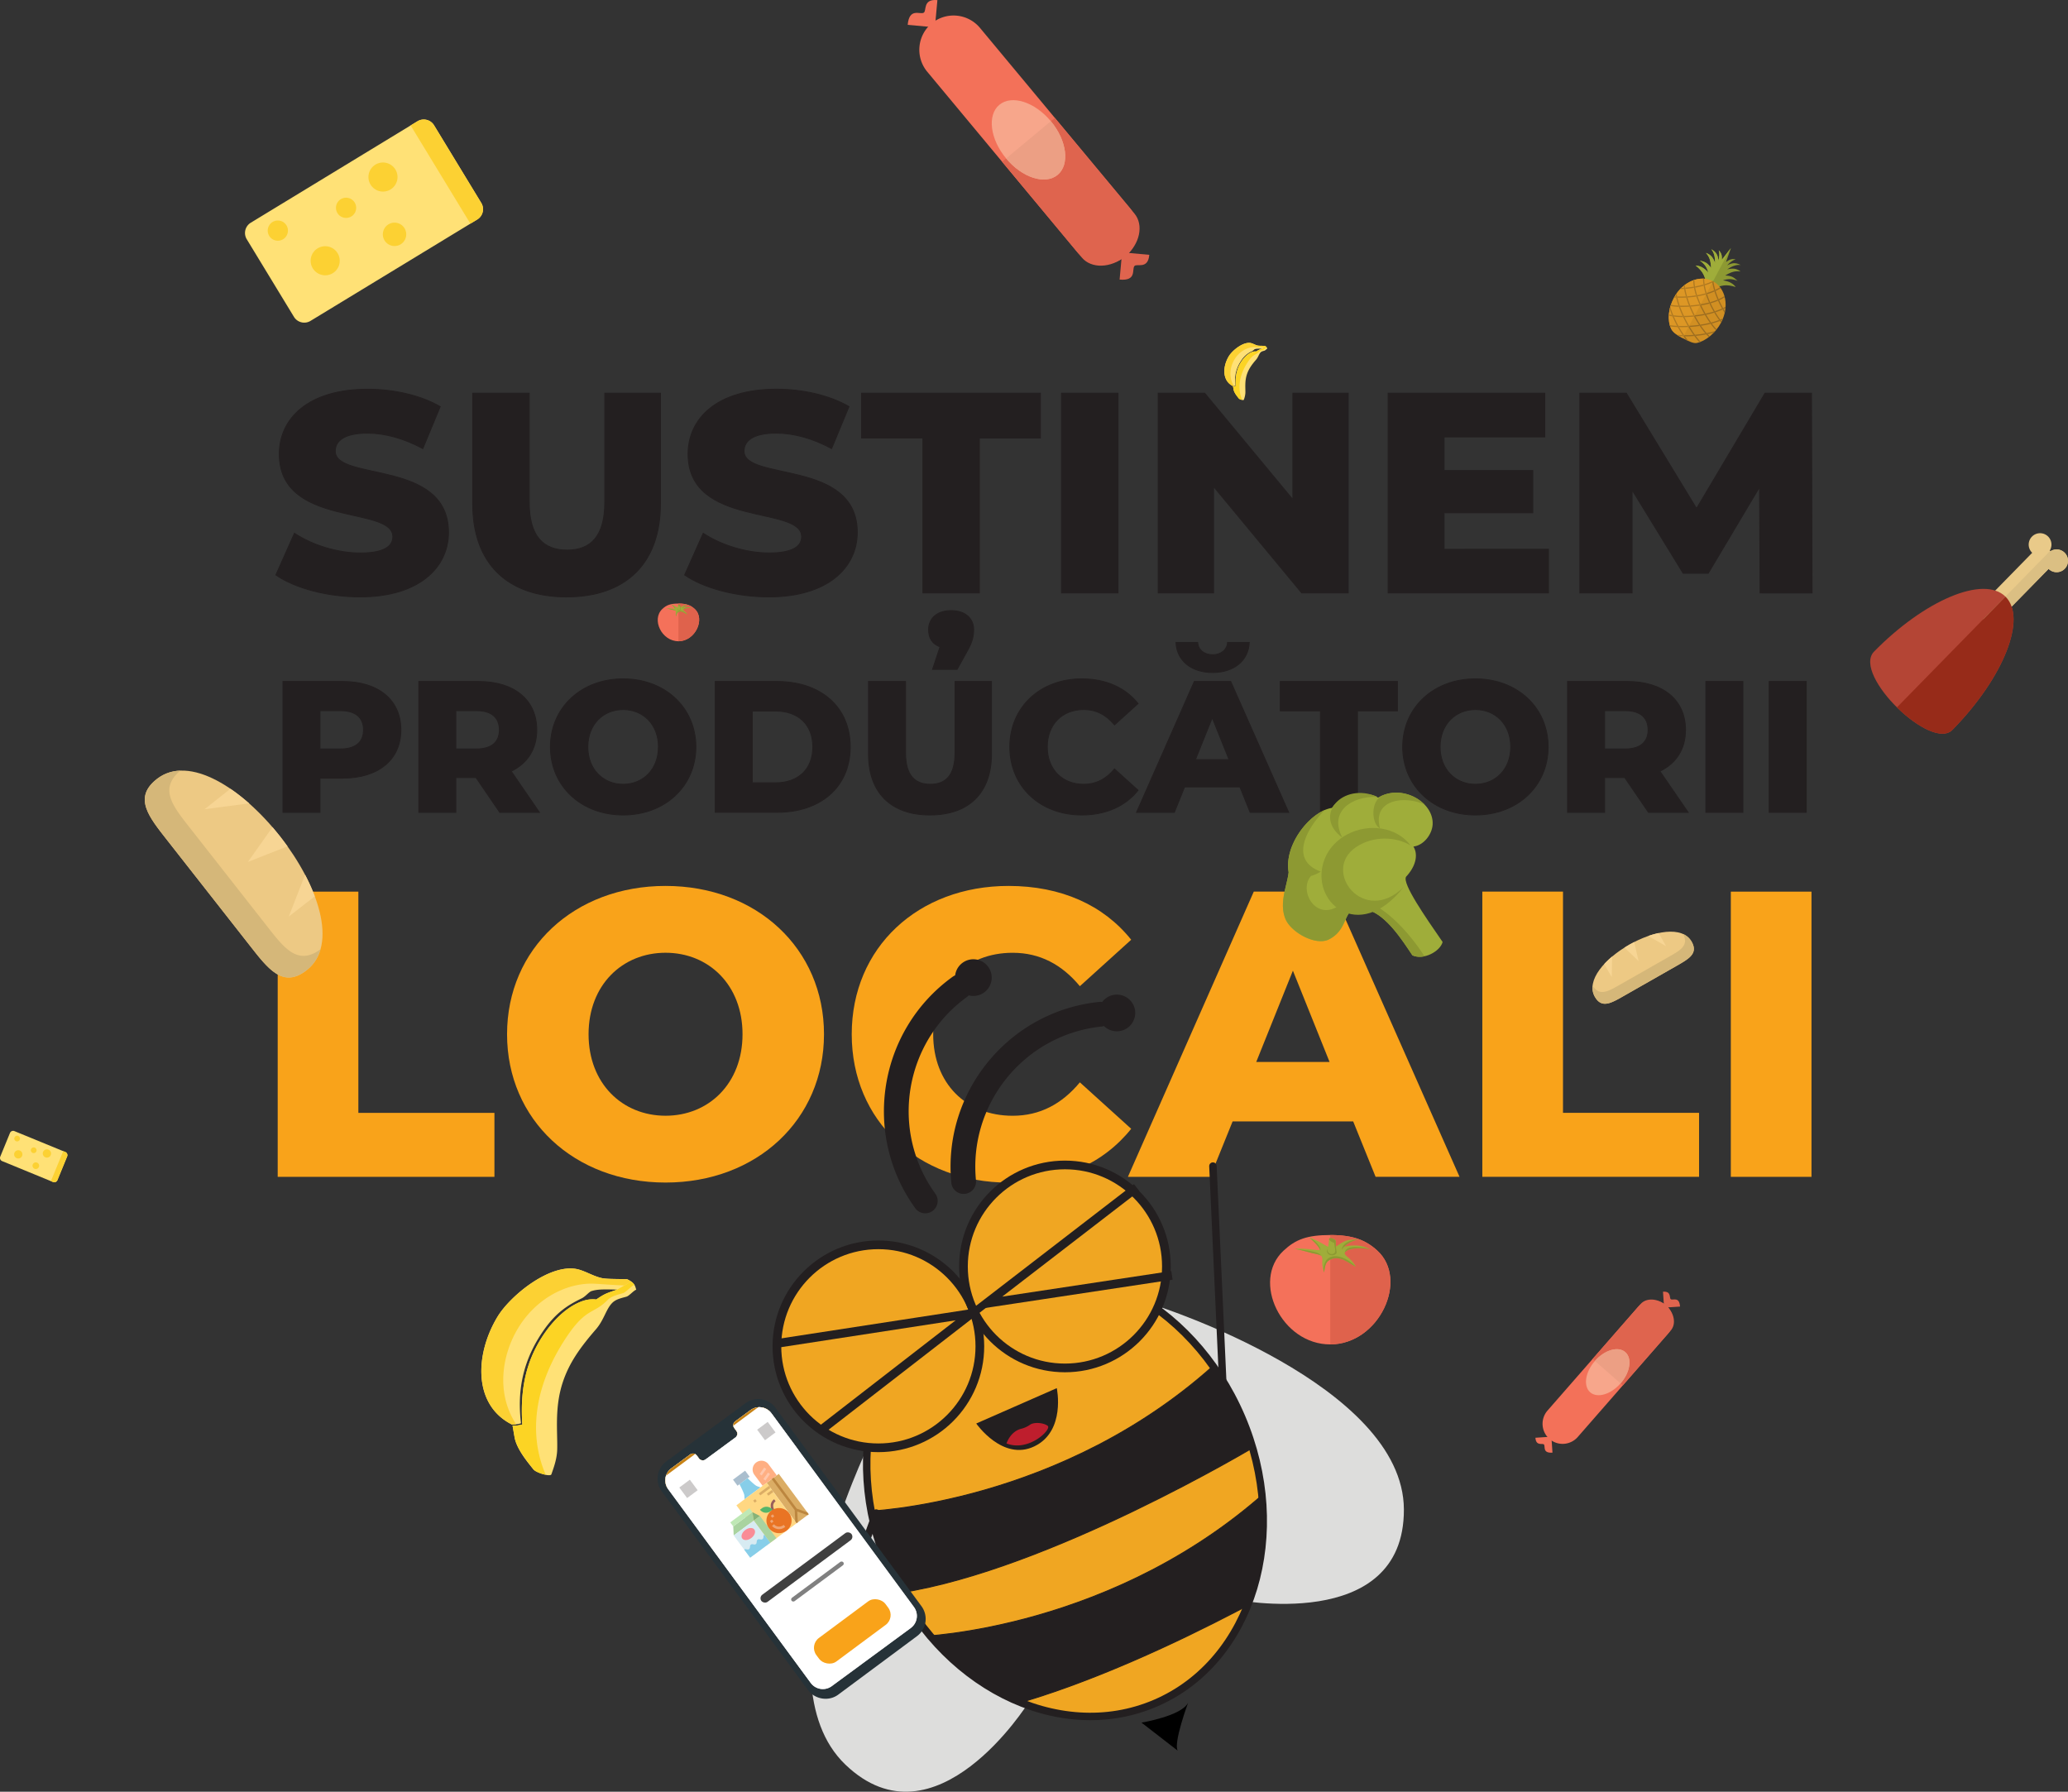 <svg xmlns="http://www.w3.org/2000/svg" xmlns:xlink="http://www.w3.org/1999/xlink" viewBox="0 0 2498.42 2164.28"><rect x="0" y="0" width="2498.42" height="2164.28" fill="#333333" stroke="none"/><defs><style>.cls-1,.cls-10,.cls-6{fill:#f0a622;}.cls-1,.cls-10,.cls-12,.cls-13,.cls-3,.cls-8,.cls-9{stroke:#231f20;stroke-miterlimit:10;}.cls-1,.cls-12,.cls-9{stroke-width:9px;}.cls-12,.cls-13,.cls-2,.cls-9{fill:none;}.cls-11,.cls-3,.cls-8{fill:#231f20;}.cls-3{stroke-width:1.13px;}.cls-4{fill:#f9a31a;}.cls-5{fill:#dddddc;}.cls-7{clip-path:url(#clip-path);}.cls-8{stroke-width:1.13px;}.cls-10,.cls-13{stroke-width:10.5px;}.cls-12{stroke-linecap:round;}.cls-14{fill:#be1e2d;}.cls-15{fill:#263238;}.cls-16{fill:#fff;}.cls-17{clip-path:url(#clip-path-2);}.cls-18{fill:#f1f1f1;}.cls-19{fill:#bfbfbf;}.cls-20{fill:gray;}.cls-21{fill:#e5e5e4;}.cls-22{opacity:0.2;}.cls-23{fill:#dbad65;}.cls-24{fill:#ffaf83;}.cls-25{fill:#ffc7ab;}.cls-26{fill:#aabece;}.cls-27{fill:#87cee9;}.cls-28{fill:#ffd782;}.cls-29{fill:#a9d39f;}.cls-30{fill:#86b279;}.cls-31{fill:#bfe8b5;}.cls-32{fill:#d7ebf2;}.cls-33{fill:#f98c96;}.cls-34{fill:#995f5b;}.cls-35{fill:#55b56a;}.cls-36{fill:#bc863f;}.cls-37{fill:#e97424;}.cls-38{fill:#efa573;}.cls-39{fill:#404040;}.cls-40{fill:#cccaca;}.cls-41{fill:#f37159;}.cls-41,.cls-42,.cls-43,.cls-44,.cls-45,.cls-46,.cls-47,.cls-48,.cls-49,.cls-50,.cls-51,.cls-52,.cls-53,.cls-54,.cls-55,.cls-56,.cls-57,.cls-58,.cls-59,.cls-60,.cls-61,.cls-62,.cls-63,.cls-64{fill-rule:evenodd;}.cls-42{fill:#df644e;}.cls-43{fill:#f7a68b;}.cls-44{fill:#ec9f84;}.cls-45{fill:#edc984;}.cls-46{fill:#d5b779;}.cls-47{fill:#f7d594;}.cls-48{fill:#9fad3a;}.cls-49{fill:#8d9932;}.cls-50{fill:#f4715a;}.cls-51{fill:#df624c;}.cls-52{fill:#d18f22;}.cls-53{fill:#9c6d20;}.cls-54{fill:#875b0a;}.cls-55{fill:#dd9725;}.cls-56{fill:#af7921;}.cls-57{fill:#9e6b0b;}.cls-58{fill:#e9ca89;}.cls-59{fill:#b44535;}.cls-60{fill:#dbbf83;}.cls-61{fill:#972b19;}.cls-62{fill:#ffe176;}.cls-63{fill:#fcd133;}.cls-64{fill:#fcd424;}</style><clipPath id="clip-path"><ellipse class="cls-1" cx="1286.58" cy="1802.89" rx="231.98" ry="277" transform="translate(-605.74 651.88) rotate(-23.18)"/></clipPath><clipPath id="clip-path-2"><path class="cls-2" d="M906.67,1703.32,888.13,1717a5.71,5.71,0,0,0-1,8l2.47,3.36a5.71,5.71,0,0,1-1,8L852.37,1763a5.73,5.73,0,0,1-8-1.4l-2.48-3.36a5.72,5.72,0,0,0-8-1.4l-6.53,4.8-16.23,11.94a18.12,18.12,0,0,0-3.86,25.33l172.24,234a18.12,18.12,0,0,0,25.33,3.86l95.47-70.21a18.12,18.12,0,0,0,3.86-25.33L932,1707.18A18.12,18.12,0,0,0,906.67,1703.32Z"/></clipPath></defs><g id="Layer_2" data-name="Layer 2"><g id="MrsBeez"><path class="cls-3" d="M333.3,694.5l22.41-50.32C377.07,658.31,407.4,668,435.32,668c28.26,0,39.29-7.93,39.29-19.65,0-38.25-137.17-10.34-137.17-99.95,0-43.08,35.15-78.23,106.84-78.23,31.36,0,63.76,7.24,87.54,21l-21,50.67c-23.09-12.41-45.84-18.61-66.86-18.61-28.61,0-38.95,9.65-38.95,21.71,0,36.88,136.83,9.3,136.83,98.22C541.82,685.19,506.66,721,435,721,395.34,721,356.05,710.35,333.3,694.5Z"/><path class="cls-3" d="M571.1,608.68V475h68.24V606.61c0,41.36,17.24,57.9,45.84,57.9,28.26,0,45.5-16.54,45.5-57.9V475h67.2V608.68c0,72-42,112.35-113.39,112.35S571.1,680.71,571.1,608.68Z"/><path class="cls-3" d="M827.17,694.5l22.4-50.32c21.37,14.13,51.7,23.78,79.62,23.78,28.26,0,39.29-7.93,39.29-19.65,0-38.25-137.17-10.34-137.17-99.95,0-43.08,35.15-78.23,106.84-78.23,31.36,0,63.76,7.24,87.54,21l-21,50.67c-23.1-12.41-45.84-18.61-66.87-18.61-28.6,0-38.94,9.65-38.94,21.71,0,36.88,136.82,9.3,136.82,98.22,0,42.05-35.15,77.89-106.84,77.89C889.21,721,849.92,710.35,827.17,694.5Z"/><path class="cls-3" d="M1256.94,475v54.11h-73.75V716.21H1115V529.06h-74.1V475ZM1176.3,760.67c0,6.2-1,13.79-7.24,24.81l-12.75,23.1h-29.64l9-27.23c-9.31-3.45-13.79-10.69-13.79-20.68,0-13.79,10.34-23.09,27.23-23.09S1176.3,746.88,1176.3,760.67Z"/><path class="cls-3" d="M1282.44,475h68.24V716.21h-68.24Z"/><path class="cls-3" d="M1628.81,475V716.21h-56.18l-106.5-128.55V716.21h-66.86V475h56.18L1562,603.51V475Z"/><path class="cls-3" d="M1870.75,663.48v52.73h-193.7V475h189.22v52.74H1744.6v40.66h107.19v51H1744.6v44.12Z"/><path class="cls-3" d="M2126.47,716.21l-.69-127.87-62,104.09h-30.33l-61.7-100.64V716.21h-63.07V475h56.18l84.79,139.24L2132.33,475h56.18l.69,241.26Z"/><path class="cls-3" d="M484.32,881.68c0,35.91-27.1,58.26-70.23,58.26H386.54v41.33H341.83V823.2h72.26C457.22,823.2,484.32,845.55,484.32,881.68Zm-45.16,0c0-14.68-9.26-23.26-27.78-23.26H386.54v46.29h24.84C429.9,904.71,439.16,896.13,439.16,881.68Z"/><path class="cls-3" d="M575.09,939.26H550.71v42H506V823.2h72.26c43.13,0,70.22,22.35,70.22,58.48,0,23.26-11.29,40.42-30.93,49.91l34.1,49.68H603.77Zm.46-80.84H550.71v46.29h24.84c18.51,0,27.77-8.58,27.77-23C603.32,867,594.06,858.42,575.55,858.42Z"/><path class="cls-3" d="M665,902.23c0-47.42,37.26-82.2,87.84-82.2s87.85,34.78,87.85,82.2-37.26,82.2-87.85,82.2S665,949.65,665,902.23Zm130.52,0c0-27.32-18.74-45.16-42.68-45.16s-42.67,17.84-42.67,45.16,18.74,45.16,42.67,45.16S795.48,929.55,795.48,902.23Z"/><path class="cls-3" d="M864.13,823.2h74.74c52.39,0,88.3,30.48,88.3,79s-35.91,79-88.3,79H864.13Zm72.93,122.39c26.88,0,44.94-16,44.94-43.36s-18.06-43.36-44.94-43.36H908.84v86.72Z"/><path class="cls-3" d="M1049.29,910.81V823.2H1094v86.26c0,27.09,11.29,37.93,30,37.93,18.52,0,29.81-10.84,29.81-37.93V823.2h44v87.61c0,47.2-27.55,73.62-74.29,73.62S1049.29,958,1049.29,910.81Z"/><path class="cls-3" d="M1220,902.23c0-48.1,36.81-82.2,86.94-82.2,29.13,0,52.61,10.62,68,29.81l-28.46,25.74c-9.93-12-22.13-18.51-37.25-18.51-26,0-44,18.06-44,45.16s18.07,45.16,44,45.16c15.12,0,27.32-6.55,37.25-18.51l28.46,25.74c-15.36,19.19-38.84,29.81-68,29.81C1256.81,984.43,1220,950.33,1220,902.23Z"/><path class="cls-3" d="M1498,950.55h-66.84l-12.42,30.72H1373.1l69.77-158.07h44l70,158.07h-46.52ZM1420.74,776h26.2c.45,9,8.13,14.9,18.06,14.9s17.62-5.87,18.07-14.9h26.19c-.9,22.36-19,36.36-44.26,36.36S1421.65,798.36,1420.74,776Zm64.14,141.59L1464.55,867l-20.32,50.59Z"/><path class="cls-3" d="M1595.3,858.65h-48.55V823.2h141.58v35.45H1640V981.27H1595.3Z"/><path class="cls-3" d="M1694.65,902.23c0-47.42,37.26-82.2,87.84-82.2s87.85,34.78,87.85,82.2-37.26,82.2-87.85,82.2S1694.65,949.65,1694.65,902.23Zm130.52,0c0-27.32-18.74-45.16-42.68-45.16s-42.68,17.84-42.68,45.16,18.75,45.16,42.68,45.16S1825.17,929.55,1825.17,902.23Z"/><path class="cls-3" d="M1962.91,939.26h-24.38v42h-44.72V823.2h72.27c43.13,0,70.22,22.35,70.22,58.48,0,23.26-11.29,40.42-30.93,49.91l34.1,49.68h-47.88Zm.46-80.84h-24.84v46.29h24.84c18.51,0,27.77-8.58,27.77-23C1991.14,867,1981.88,858.42,1963.37,858.42Z"/><path class="cls-3" d="M2060.91,823.2h44.71V981.27h-44.71Z"/><path class="cls-3" d="M2137.46,823.2h44.71V981.27h-44.71Z"/><polygon class="cls-4" points="335.5 1077.04 432.95 1077.04 432.95 1344.29 597.34 1344.29 597.34 1421.56 335.5 1421.56 335.5 1077.04"/><path class="cls-4" d="M612.59,1249.3c0-103.35,81.21-179.15,191.46-179.15S995.5,1146,995.5,1249.3s-81.2,179.15-191.45,179.15S612.59,1352.66,612.59,1249.3Zm284.48,0c0-59.55-40.85-98.43-93-98.43s-93,38.88-93,98.43,40.85,98.44,93,98.44S897.07,1308.85,897.07,1249.3Z"/><path class="cls-4" d="M1029,1249.3c0-104.83,80.22-179.15,189.49-179.15,63.49,0,114.67,23.13,148.14,65l-62,56.11c-21.66-26.09-48.24-40.36-81.21-40.36-56.6,0-96,39.37-96,98.43s39.38,98.44,96,98.44c33,0,59.55-14.28,81.21-40.36l62,56.11c-33.47,41.83-84.65,65-148.14,65C1109.19,1428.45,1029,1354.13,1029,1249.3Z"/><path class="cls-4" d="M1634.84,1354.63H1489.15l-27.07,66.93h-99.42L1514.74,1077h96l152.57,344.52H1661.9Zm-28.55-71.86L1562,1172.52l-44.29,110.25Z"/><path class="cls-5" d="M1049.43,1745.63s-137.13,281.14-28.2,385.81,221-74.37,221-74.37Z"/><path class="cls-5" d="M1397.45,1577.4s298.08,94.82,298.64,245.88-206.38,108.62-206.38,108.62Z"/><ellipse class="cls-6" cx="1286.58" cy="1802.89" rx="231.98" ry="277" transform="translate(-605.74 651.88) rotate(-23.18)"/><g class="cls-7"><path class="cls-8" d="M1046.72,1825.62s237-7.32,426.52-182.6l44.29,103.46s-248.08,149.11-428.78,177.29Z"/><path class="cls-8" d="M1111.44,1976.78s237-7.31,426.51-182.6l44.3,103.46s-248.09,149.11-428.79,177.29Z"/></g><ellipse class="cls-9" cx="1286.58" cy="1802.89" rx="231.98" ry="277" transform="translate(-605.74 651.88) rotate(-23.18)"/><circle class="cls-10" cx="1061.2" cy="1626.27" r="122.59"/><circle class="cls-10" cx="1286.58" cy="1529.78" r="122.59"/><path d="M1379.08,2080.81s48.66-8,56.35-24.12c0,0-18.09,48.77-12.62,58Z"/><path class="cls-11" d="M1371.4,1221.3a22.23,22.23,0,0,1-37.66,18.11,14.94,14.94,0,0,1-2.8.57c-93.35,9.69-161.42,93.52-151.73,186.89a15,15,0,0,1-29.74,3.09c-11.39-109.75,68.65-208.31,178.41-219.69a15,15,0,0,1,3.67.07,22.21,22.21,0,0,1,39.87,11Zm-244.8,241.47a14.92,14.92,0,0,1-20.86-3.35c-64.62-89.43-44.45-214.78,45-279.41a14.24,14.24,0,0,1,3.21-1.77,22.16,22.16,0,1,1,16.45,24.11,15.72,15.72,0,0,1-2.15,1.89c-76.07,55-93.24,161.56-38.26,237.66a14.92,14.92,0,0,1-3.38,20.88Z"/><line class="cls-12" x1="1478.53" y1="1697.64" x2="1465.37" y2="1408.56"/><line class="cls-12" x1="1058.57" y1="1827.68" x2="986.5" y2="2025.53"/><path class="cls-11" d="M1179.42,1719.51l97.32-42.72s11.13,52-27.16,70.35S1179.42,1719.51,1179.42,1719.51Z"/><polyline class="cls-13" points="940.28 1622.53 1173.79 1586.59 994.43 1725.49"/><polyline class="cls-13" points="1373.22 1434.54 1191.54 1574.47 1415.85 1540.55"/><path class="cls-14" d="M1216,1743.6s4.59-14.73,18.19-17.84a32.12,32.12,0,0,0,10.19-4.74c4.45-3.34,16.05-2.68,21.36,1.29S1243.1,1754.25,1216,1743.6Z"/><path class="cls-4" d="M1790.85,1077h97.45v267.25h164.39v77.27H1790.85Z"/><rect class="cls-4" x="2091.07" y="1077.04" width="97.45" height="344.52"/><path class="cls-15" d="M1107.8,1976.42l-95.21,70.69c-11.5,8.46-28.15,5.65-36.62-5.85L799.51,1801.49a25.87,25.87,0,0,1,5.51-36.17L900.69,1695a25.85,25.85,0,0,1,36.15,5.51l176.47,239.77A25.87,25.87,0,0,1,1107.8,1976.42Z"/><path class="cls-16" d="M906.67,1703.32,888.13,1717a5.71,5.71,0,0,0-1,8l2.47,3.36a5.71,5.71,0,0,1-1,8L852.37,1763a5.73,5.73,0,0,1-8-1.4l-2.48-3.36a5.72,5.72,0,0,0-8-1.4l-6.53,4.8-16.23,11.94a18.12,18.12,0,0,0-3.86,25.33l172.24,234a18.12,18.12,0,0,0,25.33,3.86l95.47-70.21a18.12,18.12,0,0,0,3.86-25.33L932,1707.18A18.12,18.12,0,0,0,906.67,1703.32Z"/><g class="cls-17"><rect class="cls-18" x="867.41" y="1836.01" width="41.41" height="41.8" rx="4.64" transform="translate(-931.92 895.48) rotate(-36.59)"/><rect class="cls-19" x="871.36" y="1839.61" width="34.4" height="34.72" rx="3.86" transform="translate(-931.87 895.76) rotate(-36.59)"/><rect class="cls-20" x="880.33" y="1848.81" width="16.31" height="16.31" transform="translate(282.2 -110.3) rotate(8.44)"/><rect class="cls-18" x="903.88" y="1885.19" width="41.41" height="41.8" rx="4.64" transform="translate(-954.05 926.92) rotate(-36.59)"/><rect class="cls-19" x="907.83" y="1888.8" width="34.4" height="34.72" rx="3.86" transform="translate(-954 927.2) rotate(-36.59)"/><rect class="cls-20" x="916.8" y="1898" width="16.31" height="16.31" transform="translate(289.81 -115.12) rotate(8.44)"/><rect class="cls-18" x="938.86" y="1932.36" width="41.41" height="41.8" rx="4.64" transform="translate(-975.27 957.07) rotate(-36.59)"/><rect class="cls-19" x="942.81" y="1935.96" width="34.4" height="34.72" rx="3.86" transform="translate(-975.22 957.35) rotate(-36.59)"/><rect class="cls-20" x="951.78" y="1945.17" width="16.31" height="16.31" transform="matrix(0.99, 0.15, -0.15, 0.99, 297.11, -119.75)"/><rect class="cls-18" x="973.68" y="1979.33" width="41.41" height="41.8" rx="4.64" transform="translate(-996.41 987.09) rotate(-36.59)"/><rect class="cls-19" x="977.64" y="1982.93" width="34.4" height="34.72" rx="3.86" transform="translate(-996.36 987.37) rotate(-36.59)"/><rect class="cls-20" x="986.61" y="1992.13" width="16.31" height="16.31" transform="translate(304.39 -124.35) rotate(8.44)"/><rect class="cls-21" x="798.27" y="1722.85" width="162.43" height="86.59" transform="matrix(0.8, -0.6, 0.6, 0.8, -879.51, 872.45)"/><rect class="cls-4" x="782.02" y="1734.25" width="159.03" height="19.24" transform="translate(-869.77 857.36) rotate(-36.59)"/><rect class="cls-19" x="894.49" y="1807.24" width="62.23" height="3.68" rx="1.84" transform="translate(-895.47 907.3) rotate(-36.56)"/><rect class="cls-19" x="897.65" y="1806.85" width="85.24" height="4.26" rx="2.13" transform="translate(-892.52 916.01) rotate(-36.56)"/><rect class="cls-4" x="964.58" y="1802.03" width="25.09" height="9.82" rx="1.75" transform="translate(-884.05 937.56) rotate(-36.56)"/><rect class="cls-20" x="930.16" y="1855.35" width="62.23" height="3.68" rx="1.84" transform="translate(-917.1 938.01) rotate(-36.56)"/><rect class="cls-20" x="933.33" y="1854.96" width="85.24" height="4.26" rx="2.13" transform="translate(-914.16 946.73) rotate(-36.56)"/><rect class="cls-4" x="1000.26" y="1850.14" width="25.09" height="9.82" rx="1.75" transform="translate(-905.69 968.28) rotate(-36.56)"/><rect class="cls-20" x="965.44" y="1902.92" width="62.23" height="3.68" rx="1.84" transform="translate(-938.5 968.39) rotate(-36.56)"/><rect class="cls-20" x="968.6" y="1902.53" width="85.24" height="4.26" rx="2.13" transform="translate(-935.55 977.1) rotate(-36.56)"/><rect class="cls-4" x="1035.53" y="1897.71" width="25.09" height="9.82" rx="1.75" transform="translate(-927.08 998.65) rotate(-36.56)"/><rect class="cls-20" x="999.92" y="1949.42" width="62.23" height="3.68" rx="1.84" transform="translate(-959.41 998.07) rotate(-36.56)"/><rect class="cls-20" x="1003.08" y="1949.03" width="85.24" height="4.26" rx="2.13" transform="translate(-956.46 1006.79) rotate(-36.56)"/><rect class="cls-4" x="1070.01" y="1944.2" width="25.09" height="9.82" rx="1.75" transform="translate(-947.99 1028.34) rotate(-36.56)"/><rect class="cls-22" x="878.46" y="1702.11" width="155.82" height="334.93" transform="translate(-925.45 937.53) rotate(-36.56)"/><rect class="cls-16" x="848.28" y="1709.17" width="218.37" height="326.77" rx="4.98" transform="translate(-927.01 938.76) rotate(-36.56)"/><rect class="cls-4" x="977.84" y="1952.79" width="103.85" height="35.4" rx="14.82" transform="translate(-971.71 1002.32) rotate(-36.59)"/><path class="cls-23" d="M926.22,1791.2l14.63-10.85L977,1829.12,962.39,1840Z"/><path class="cls-24" d="M913.61,1766.55a10.62,10.62,0,0,1,14.86,2.2l9.95,13.41-17.07,12.66-10-13.41A10.62,10.62,0,0,1,913.61,1766.55Z"/><path class="cls-25" d="M917.75,1780.58l5.5-7.87,2.49,1.74-5.51,7.87Z"/><path class="cls-25" d="M922.27,1786.68l5.5-7.87,2.49,1.74-5.5,7.87Z"/><path class="cls-26" d="M885.57,1787.34l14.63-10.85,5.42,7.32L891,1794.66Z"/><path class="cls-27" d="M918.91,1796.63a26.81,26.81,0,0,1-5.15-1.85c-3.32-2-10.58-9.17-10.58-9.17l-9.75,7.24s4.76,9,5.7,12.78a27.73,27.73,0,0,1,.27,5.46Z"/><path class="cls-28" d="M889.65,1818.33l36.57-27.13L962.39,1840l-36.58,27.13Z"/><path class="cls-23" d="M916.74,1803.9l12.2-9,1.8,2.44-12.19,9Z"/><path class="cls-23" d="M926.46,1804.26l6.09-4.52,1.81,2.44-6.09,4.52Z"/><path class="cls-23" d="M910,1812.67l2.44-1.81,1.8,2.44-2.43,1.81Z"/><path class="cls-29" d="M910.8,1836.66l-24.39,18.08-.54-10.93L909,1826.63Z"/><path class="cls-30" d="M918.11,1831.23l-7.31,5.43-1.77-10Z"/><path class="cls-31" d="M882.25,1838.93l23.17-17.18,3.61,4.88-23.16,17.18Z"/><path class="cls-32" d="M886.41,1854.74l24.39-18.08,19.89,26.82-24.38,18.08Z"/><path class="cls-27" d="M923.47,1853.72c-2,1.51-.23,4-2.27,5.46s-3.84-.93-5.88.58-.22,3.94-2.25,5.45-3.84-.94-5.87.57-.22,4-2.26,5.46-3.84-.94-5.87.57l7.24,9.75,24.39-18.09Z"/><path class="cls-29" d="M910.8,1836.66l7.31-5.43L938,1858.06l-7.31,5.42Z"/><path class="cls-33" d="M911.35,1847.59c-2-2.69-6.9-2.45-10.94.55s-5.69,7.61-3.69,10.3,6.89,2.45,10.93-.55S913.34,1850.28,911.35,1847.59Z"/><path class="cls-34" d="M936.36,1825.26l-2.44,1.81c-2.5-3.38-5.45-11.08,1.3-16.08l1.81,2.43C931,1817.87,936.14,1825,936.36,1825.26Z"/><path class="cls-35" d="M918.16,1823.64l2.43-1.81a9.11,9.11,0,0,1,12.74,1.9l-2.43,1.8A9.1,9.1,0,0,1,918.16,1823.64Z"/><path class="cls-36" d="M975.39,1826.93l1.63,2.19-1.46,1.09-12.37-4.44.66,13.12-1.46,1.08-1.63-2.19-.68-13.67-27.76-37.43,2.44-1.81,27.76,37.44Z"/><path class="cls-37" d="M953.35,1827.78a15.18,15.18,0,1,1-21.24-3.15A15.18,15.18,0,0,1,953.35,1827.78Z"/><path class="cls-38" d="M948.7,1844.45c-7.34,5.45-13.69,1.57-16-1.23l2.34-2c.5.6,5.16,5.73,11.89.74Z"/><path class="cls-38" d="M930.22,1837.37l2.44-1.81,1.81,2.44-2.44,1.81Z"/><path class="cls-38" d="M931.17,1831l2.44-1.81,1.81,2.44-2.44,1.81Z"/><rect class="cls-39" x="906.51" y="1888.1" width="135.55" height="10.69" rx="5.34" transform="translate(-936.14 952.89) rotate(-36.56)"/><rect class="cls-20" x="948.64" y="1907.82" width="77.88" height="5.17" rx="2.59" transform="translate(-943.63 964.15) rotate(-36.56)"/></g><rect class="cls-40" x="823.92" y="1790.42" width="15.85" height="15.85" transform="translate(-908.1 850.4) rotate(-36.59)"/><rect class="cls-40" x="917.98" y="1720.58" width="15.85" height="15.85" transform="translate(-847.92 892.7) rotate(-36.59)"/><path class="cls-41" d="M1183.9,33.63l181,217.56a41.56,41.56,0,0,1-5.35,58.35h0a41.55,41.55,0,0,1-58.35-5.35l-181-217.57a41.54,41.54,0,0,1,5.35-58.34h0A41.55,41.55,0,0,1,1183.9,33.63Z"/><path class="cls-41" d="M1132.5.13l-3,32.88-32.88-3c1.92-21,14.65-12.18,19.27-14.61C1119.87,13.29,1114.32-1.54,1132.5.13Z"/><path class="cls-42" d="M1388.51,307.82l-32.88-3-3,32.88c21,1.93,14.64-12.19,17.87-16.3C1373.28,317.85,1386.84,326,1388.51,307.82Z"/><path class="cls-42" d="M1274.41,142.41,1370.58,258c11.46,13.77,6.51,37-11,51.54h0c-17.52,14.58-41.23,15.23-52.68,1.46l-96.18-115.59Z"/><path class="cls-43" d="M1269.57,146.43c19.45,23.37,23.11,52.38,8.19,64.79s-42.77,3.54-62.22-19.83-23.11-52.38-8.19-64.79S1250.13,123.06,1269.57,146.43Z"/><path class="cls-44" d="M1269.57,146.43c19.45,23.37,23.11,52.38,8.19,64.79s-42.77,3.54-62.22-19.83Z"/><path class="cls-41" d="M1869.58,1703.92l109-124.76a24.32,24.32,0,0,1,34.22-2.31h0a24.32,24.32,0,0,1,2.31,34.22l-109,124.76a24.32,24.32,0,0,1-34.22,2.31h0A24.31,24.31,0,0,1,1869.58,1703.92Z"/><path class="cls-41" d="M1855,1736.73l19.29-1.3,1.3,19.28c-12.33.84-8.39-7.34-10.23-9.78C1863.75,1742.81,1855.69,1747.39,1855,1736.73Z"/><path class="cls-42" d="M2009.12,1560.28l1.3,19.28,19.29-1.3c-.83-12.33-8.4-7.33-11.08-8.82C2016.33,1568.16,2019.78,1559.56,2009.12,1560.28Z"/><path class="cls-42" d="M1924.08,1641.54l57.91-66.29c6.9-7.89,20.76-7.18,30.8,1.6h0c10,8.78,12.62,22.42,5.72,30.31l-57.91,66.29Z"/><path class="cls-43" d="M1926.85,1644c11.71-13.4,28.13-18.2,36.69-10.73s6,24.4-5.71,37.8-28.13,18.21-36.69,10.73S1915.14,1657.36,1926.85,1644Z"/><path class="cls-44" d="M1926.85,1644c11.71-13.4,28.13-18.2,36.69-10.73s6,24.4-5.71,37.8Z"/><path class="cls-45" d="M370.56,1171.86c-28.8,22.59-46.62-1.5-69.21-30.29l-98.93-126.09c-22.59-28.79-41.76-51.84-12.95-74.43C267.5,879.82,448.6,1110.63,370.56,1171.86Z"/><path class="cls-46" d="M370.56,1171.86c-28.8,22.59-46.62-1.5-69.21-30.29l-98.93-126.09c-22.59-28.79-41.76-51.84-12.95-74.43a47.8,47.8,0,0,1,28.44-10.19c-26.44,22.11-8.77,43.31,11.94,69.7l92.51,117.92c20.71,26.39,37.1,48.59,64.86,28.17A47.89,47.89,0,0,1,370.56,1171.86Z"/><path class="cls-47" d="M347.34,1022.3l-47.88,18.9,29.74-42C335.58,1006.59,341.66,1014.34,347.34,1022.3Z"/><path class="cls-47" d="M300.91,970.4l-53.73,7.1,31.21-24.71A229.05,229.05,0,0,1,300.91,970.4Z"/><path class="cls-47" d="M368.57,1056.63l-19.68,50.5,31.42-24.43A228.81,228.81,0,0,0,368.57,1056.63Z"/><path class="cls-45" d="M2043.71,1137.47c8.3,14.59-3.83,21-18.41,29.36l-63.87,36.39c-14.58,8.3-26.33,15.44-34.64.85C1904.27,1164.55,2021.19,1098,2043.71,1137.47Z"/><path class="cls-46" d="M2043.71,1137.47c8.3,14.59-3.83,21-18.41,29.36l-63.87,36.39c-14.58,8.3-26.33,15.44-34.64.85a21.93,21.93,0,0,1-2.7-13.59c8.25,13.49,19.05,6.9,32.42-.71l59.73-34c13.37-7.62,24.54-13.55,17.15-27.52A22,22,0,0,1,2043.71,1137.47Z"/><path class="cls-47" d="M1974.29,1137.93l5.35,23-17.06-16.33C1966.37,1142.21,1970.3,1140,1974.29,1137.93Z"/><path class="cls-47" d="M1947.62,1155.5l-.4,24.85-9.11-15.82A104.19,104.19,0,0,1,1947.62,1155.5Z"/><path class="cls-47" d="M1991.3,1130.61l21.58,12.33-9-15.9A105.44,105.44,0,0,0,1991.3,1130.61Z"/><path class="cls-48" d="M1742.88,1137.85c-21.09-30.53-49-70.65-44.17-78.78,11-11.68,15.33-26,8.91-36.5,12-1.28,22.58-14.36,23.22-26.81,1.4-27.15-37.28-49.38-65.95-32.26-10.59-7.64-42.8-6.66-55.81,12.42-24.86,3.59-58.14,43.41-52.22,77.75-1.69,16-11.89,36.61-3.89,56.3,6.57,16.14,36.39,32.81,52.43,24.83,28.34-14.11,13.39-46.08,47.56-35.61,22.24,6.82,41,36.3,53.41,54.79C1719.68,1160.17,1739.9,1149.34,1742.88,1137.85Z"/><path class="cls-49" d="M1600.54,978.4c-23.24,9.9-48.94,44.75-43.68,75.27-1.69,16-11.9,36.61-3.89,56.3,6.57,16.14,36.39,32.81,52.43,24.83,28.34-14.11,13.39-46.08,47.56-35.61,22.24,6.82,41,36.3,53.41,54.79a23.17,23.17,0,0,0,14.59,1.15c-15.52-24.2-37.82-49.22-59.44-61.28-16.65,4-30-3.78-40.6-2.47-29.42,24.79-53.05-14.79-37.1-33.22a50.17,50.17,0,0,0,11.89-5.29C1556.17,1038.37,1580.09,999.1,1600.54,978.4Z"/><path class="cls-49" d="M1664,962.52c-41.65-18.6-78.6,22.6-42.31,49.24C1605.15,980,1633.08,961.57,1664,962.52Z"/><path class="cls-49" d="M1667.16,1000.62c-9.63-36.64,32.33-39.43,54.06-28.59-11.71-12.28-32.1-18.67-50.13-11.58C1654.91,966.82,1657,995.71,1667.16,1000.62Z"/><path class="cls-49" d="M1704.25,1021.3c-18.18-11.06-45.58-11.85-66.1,2.06-42.15,28.57,9.71,95.44,57.46,48.3-54,69.26-115,17.19-95.33-33.91,5.18-13.43,15.63-23.82,28-30.2C1653.77,994.37,1687.13,998.62,1704.25,1021.3Z"/><path class="cls-50" d="M1607.33,1491.83c27.34,0,42.66,6.14,56.46,18.66,38.59,35,2.65,113.18-56.46,113.48s-95.84-76.65-56.71-113.17C1565.23,1497.17,1578.91,1491.83,1607.33,1491.83Z"/><path class="cls-51" d="M1607.33,1491.83c27.34,0,42.66,6.14,56.46,18.66,38.59,35,2.65,113.18-56.46,113.48h-.22V1491.83Z"/><path class="cls-48" d="M1605.77,1496.51c-.29,3.11-.76,6.46-1.29,9.59-7.27-4.06-13-7.85-22.37-11.12,2.56,2.57,13.34,12,11.86,14.88-.54,1.05-18.86-2.7-30.33-1.36,7.85,1.13,14.91,3.59,22.75,5.38,9.48,2.16,11.57,2.32,11.13,9a32,32,0,0,0,2.16,14c1.52-9.88,1.85-14.4,12.31-17,10-.84,17,5.24,25.83,10.21-4.74-11-17.14-13.84-12-18.42,6.15-5.42,23.44-4.37,29.54-2.45-11.87-6.59-23.82-4.94-31.54-3.15,3.57-4.3,10.71-7.56,17-8.86-14.23.38-14.45.35-26.88,8.56-.2-2.59-.19-4.36-.3-7C1612.47,1495.6,1605.88,1495.42,1605.77,1496.51Z"/><path class="cls-49" d="M1582.11,1495c2,2,10.71,9.23,13.19,15.28.2-5-5.71-11.16-13.19-15.28Zm-18.47,13.52c5.53.61,14.84,1.66,21.18,3,5.34,1.1,9,2.13,11.43,5.34-2.56-1.6-7.49-2.4-9.86-2.94-7.84-1.79-14.9-4.25-22.75-5.38Zm40.11,12.31c-3.51,3-6,11.08-4.07,16.07,1.52-9.88,1.85-14.4,12.31-17,10-.84,17,5.24,25.83,10.21-6.61-7.51-23.59-18.22-34.07-9.31Zm25-10.91a9.53,9.53,0,0,0-3.88,2.91c1-10.43,26.37-5.84,30.48-3.56-5.31-1.67-19.06-2.68-26.6.65Zm-7.75-.73c1.15-.63,1.57-2.23,2.81-3.07,3.57-4.3,10.71-7.56,17-8.86C1636.54,1497.42,1622.69,1499.12,1621,1509.17Z"/><path class="cls-49" d="M1606.1,1495.81c-1.67,2.07,3.3,5,5.74,5.44.65,5.24,1.58,8.75,1.1,10.89a2.82,2.82,0,0,1-1.69,2.1,5.17,5.17,0,0,1-7.36-6c-3.22,6.45,4.69,10.46,9.94,6.56,1.06-.79,1.13-1.92.82-3.68s-.48-3-.68-4.64c-.28-2.19-.17-4.84-.33-7.59C1612.79,1496.5,1607.1,1494.82,1606.1,1495.81Z"/><path class="cls-50" d="M819.73,729.05c9.42,0,14.7,2.12,19.46,6.43,13.29,12.06.91,39-19.46,39.11s-33-26.41-19.54-39C805.22,730.89,809.94,729.05,819.73,729.05Z"/><path class="cls-51" d="M819.73,729.05c9.42,0,14.7,2.12,19.46,6.43,13.29,12.06.91,39-19.46,39.11h-.07V729.05Z"/><path class="cls-48" d="M819.19,730.67c-.1,1.07-.26,2.22-.44,3.3a44.67,44.67,0,0,0-7.71-3.83c.88.88,4.6,4.13,4.09,5.13-.19.36-6.5-.93-10.45-.47,2.7.39,5.13,1.24,7.84,1.85,3.26.75,4,.8,3.83,3.12a11.08,11.08,0,0,0,.74,4.81c.53-3.4.64-5,4.25-5.85,3.46-.29,5.87,1.81,8.9,3.52-1.63-3.8-5.91-4.77-4.13-6.35,2.12-1.87,8.08-1.5,10.18-.84A14.93,14.93,0,0,0,825.42,734a11,11,0,0,1,5.85-3.05c-4.9.13-5,.12-9.26,3-.07-.9-.07-1.5-.1-2.4C821.5,730.35,819.23,730.29,819.19,730.67Z"/><path class="cls-49" d="M811,730.14c.68.68,3.69,3.18,4.54,5.27.07-1.74-2-3.85-4.54-5.27Zm-6.36,4.66c1.9.21,5.11.57,7.29,1,1.84.39,3.1.74,3.94,1.85a12.55,12.55,0,0,0-3.39-1c-2.71-.61-5.14-1.46-7.84-1.85ZM818.5,739a5.89,5.89,0,0,0-1.41,5.54c.53-3.4.64-5,4.25-5.85,3.46-.29,5.87,1.81,8.9,3.52C828,739.66,822.11,736,818.5,739Zm8.62-3.76a3.26,3.26,0,0,0-1.33,1c.36-3.6,9.08-2,10.5-1.23-1.83-.58-6.57-.93-9.17.22Zm-2.67-.25c.4-.22.55-.77,1-1.06a11,11,0,0,1,5.85-3.05C829.8,731,825,731.57,824.45,735Z"/><path class="cls-49" d="M819.31,730.43c-.58.71,1.13,1.7,2,1.87a16,16,0,0,1,.37,3.75,1,1,0,0,1-.58.73,1.79,1.79,0,0,1-2.54-2.09c-1.1,2.23,1.62,3.61,3.43,2.27.37-.28.39-.67.28-1.27s-.16-1-.23-1.6c-.1-.76-.06-1.67-.11-2.62C821.61,730.66,819.65,730.09,819.31,730.43Z"/><path class="cls-49" d="M2097,346.71c-2.84-3.73-7.32-7-15.46-8,6-2.22,11.17-2,17.63.48-5.06-4.71-7.59-6.1-14.92-6.4,8.21-4.86,12.35-5.62,18.59-4.88-5.35-3.87-9.14-4-16.12-2.61,5.33-3.37,10.4-5.91,16.3-5.22-6.67-3.32-10.65-2.53-16.43.46,3.62-3.81,6.61-6.14,10.33-7.34-4.25-.56-6.72-.33-11.64,3.24l6-17-11,14.28c.25-6.07-.92-8.26-3.74-11.48,1.06,3.76.77,7.53-.4,12.66-.71-6.47-2.26-10.22-8.71-13.94,3.84,4.53,4.53,10.17,4.68,16.47-2.73-6.57-4.91-9.67-11.1-12,4.07,4.79,5.73,8.66,6.23,18.18-4.31-5.93-6.87-7.27-13.59-8.88,5.68,4,8.67,8.16,10.16,14.41-5.34-6.22-10.53-8.15-15.21-8.45,9.23,7.47,11.76,13,13.42,26.31,1-.53,5.55,1.93,5.65,3C2079.66,344.09,2085.63,343.16,2097,346.71Z"/><path class="cls-52" d="M2069.54,339.75c15.67,8.4,20,30.87,9.61,50.19-6.55,12.23-18.48,22.27-29.54,24.4-3.21.61-8.71-1.6-15.13-5.08-5.13-2.77-12.89-6.62-15.47-12-5-10.57-3.49-24.8,3.42-37.69C2032.78,340.21,2053.88,331.35,2069.54,339.75Z"/><path class="cls-53" d="M2083.73,359a48.9,48.9,0,0,1-6.76,3.66c-.2-.43-.4-.87-.59-1.31a47.2,47.2,0,0,0,7-3.82q.21.72.39,1.47Zm-8.08,4.24a75.92,75.92,0,0,1-8.91,3.09c-.21-.44-.41-.88-.6-1.33a72,72,0,0,0,8.92-3.08l.59,1.32Zm-10.32,3.47c-2.92.78-5.91,1.42-8.92,1.95l-1.12.19-.63-1.36,1.5-.25c2.89-.51,5.76-1.12,8.57-1.86l.6,1.33Zm-11.52,2.37c-3.8.59-7.59,1-11.24,1.25q-.3-.71-.57-1.41c3.62-.24,7.39-.63,11.19-1.2.2.46.41.91.62,1.36Zm-12.76,1.34c-4,.24-7.78.3-11.2.22-.18-.48-.35-1-.52-1.45,3.39.1,7.17.05,11.16-.17.18.47.37.94.56,1.4Zm-12.74.17a70.2,70.2,0,0,1-10.12-1c.14-.46.29-.92.44-1.38a68.75,68.75,0,0,0,9.17.9C2028,369.65,2028.13,370.13,2028.31,370.61Z"/><path class="cls-53" d="M2084.59,372.29c-.7.36-1.42.71-2.14,1l-.72-1.25c1-.47,2-1,3-1.48,0,.56-.07,1.12-.13,1.69Zm-3.45,1.64a87.88,87.88,0,0,1-8.68,3.28c-.25-.41-.5-.84-.74-1.27a87.24,87.24,0,0,0,8.7-3.26l.72,1.25Zm-10.09,3.72c-3.2,1-6.49,1.81-9.81,2.51l-.75-1.31c3.31-.68,6.61-1.5,9.82-2.47l.74,1.27Zm-11.29,2.82c-.83.16-1.66.32-2.48.46-3,.54-6.07,1-9.05,1.3l-.72-1.37c3.13-.33,6.32-.77,9.51-1.34l2-.37c.25.44.5.88.76,1.32Zm-13.07,1.92c-4,.39-7.91.6-11.59.64-.23-.48-.46-.95-.68-1.43,3.65,0,7.54-.21,11.55-.58l.72,1.37Zm-13.18.64a92.52,92.52,0,0,1-11.25-.66c-.2-.46-.4-.93-.59-1.4l-.06-.12a89.91,89.91,0,0,0,11.22.75c.22.48.45,1,.68,1.43Zm-12.91-.89a41.34,41.34,0,0,1-4.5-.92c0-.48.05-1,.09-1.46,1.13.31,2.39.59,3.76.83l.39.93Z"/><path class="cls-53" d="M2080.82,386.52c-.55.23-1.11.47-1.68.69l-.89-1.19c1.14-.45,2.27-.92,3.37-1.42-.25.64-.52,1.28-.8,1.92Zm-3.07,1.23a96.44,96.44,0,0,1-9.58,3.05q-.45-.62-.9-1.26a93.9,93.9,0,0,0,9.59-3l.89,1.2Zm-11.08,3.43c-2.67.66-5.39,1.24-8.12,1.73-1.18.21-2.36.4-3.53.58-.29-.43-.59-.87-.88-1.32,1.38-.2,2.77-.43,4.16-.68,2.51-.45,5-1,7.48-1.57l.89,1.26Zm-13.22,2.54c-4,.58-8,1-11.92,1.21l-.82-1.39c3.84-.22,7.84-.59,11.87-1.14l.87,1.32Zm-13.53,1.3c-4,.2-7.79.24-11.3.15l-.81-1.46c3.49.12,7.3.1,11.29-.08.27.47.55.93.82,1.39Zm-13,.09a91.45,91.45,0,0,1-9.12-.8c-.18-.5-.34-1-.49-1.53a85.71,85.71,0,0,0,8.81.86Z"/><path class="cls-53" d="M2070.4,401.9c-2.44.67-4.92,1.25-7.4,1.75-.38-.39-.76-.81-1.14-1.24,3.5-.68,7-1.52,10.4-2.54-.6.69-1.22,1.37-1.86,2Zm-9.06,2.08c-4.27.8-8.53,1.37-12.64,1.75l-1-1.35c4-.35,8.27-.89,12.51-1.66q.55.66,1.11,1.26ZM2047,405.87c-4,.33-7.86.46-11.39.44l-1-1.44c3.51.05,7.37-.06,11.42-.36.32.46.65.92,1,1.36Zm-13.15.42c-1.84,0-3.58-.11-5.2-.23-.9-.53-1.79-1.09-2.66-1.67,2,.22,4.35.37,6.86.44C2033.22,405.33,2033.55,405.82,2033.88,406.29Z"/><path class="cls-53" d="M2078.89,348.1a54,54,0,0,1-6.24,3.4l-.42-1.39a51.15,51.15,0,0,0,5.8-3.17c.3.38.58.77.86,1.16Zm-7.56,4a76.23,76.23,0,0,1-9,3.23c-.15-.46-.29-.91-.43-1.37a75.29,75.29,0,0,0,9-3.24c.13.46.28.92.42,1.38ZM2061,355.72c-2.5.7-5,1.28-7.59,1.78-.85.16-1.69.32-2.54.46-.16-.46-.32-.92-.47-1.38.92-.15,1.83-.32,2.74-.5,2.49-.48,5-1.05,7.42-1.73.15.46.29.92.44,1.37Zm-11.57,2.48c-3.69.57-7.33,1-10.8,1.19-.14-.47-.28-.94-.41-1.41,3.45-.22,7.07-.6,10.75-1.17.15.46.3.93.46,1.39Zm-12.27,1.28c-3.84.21-7.44.23-10.63.09-.11-.48-.22-1-.32-1.45,3.14.15,6.72.15,10.54-.05.13.47.27.94.41,1.41Zm-12.11,0c-.86-.05-1.69-.11-2.47-.19.25-.46.5-.91.77-1.37l1.38.11C2024.81,358.52,2024.91,359,2025,359.49Z"/><path class="cls-54" d="M2070.63,340.37l-.56.28L2070,340l.65.38Zm-1.91.92a72.51,72.51,0,0,1-9.06,3.39c-.09-.47-.16-.95-.23-1.43a70.17,70.17,0,0,0,9.07-3.44c.06.49.14,1,.22,1.48Zm-10.45,3.8c-2.77.8-5.59,1.46-8.41,2l-1.86.34c-.09-.47-.17-.94-.25-1.41l1.84-.34c2.84-.55,5.67-1.22,8.45-2,.07.47.15.95.23,1.42Zm-11.68,2.59c-3.57.59-7.1,1-10.49,1.24-.08-.47-.16-.95-.23-1.42,3.37-.25,6.9-.65,10.47-1.23.07.47.16.94.25,1.41ZM2034.66,349c-1.66.11-3.27.17-4.83.21.47-.51,1-1,1.45-1.48q1.54,0,3.15-.15C2034.5,348.07,2034.58,348.55,2034.66,349Z"/><path class="cls-53" d="M2045.64,338.6c.07,8.89,3,18.8,7.09,28.1,6.17,14.08,15,26.79,20.28,32.29.31-.37.62-.74.92-1.12-5.22-5.44-13.81-17.9-19.88-31.75-4.09-9.31-7-19.23-7-28Q2046.36,338.35,2045.64,338.6Z"/><path class="cls-53" d="M2034.11,345.23c1.05,9,4,18.6,7.93,27.54,6.55,15,15.68,28.32,22.49,34.39l1.15-.91c-6.68-5.83-15.79-19.05-22.32-34.06-4-9.11-7-18.86-7.92-28Z"/><path class="cls-53" d="M2024.35,356.25a105,105,0,0,0,7,22.09c6.33,14.58,15.15,27.84,21.74,35.08.49-.17,1-.34,1.46-.53-6.53-7-15.48-20.36-21.88-35.12a100.24,100.24,0,0,1-7.17-23.24C2025.11,355.09,2024.73,355.67,2024.35,356.25Z"/><path class="cls-53" d="M2017.23,373.2c.92,2.81,2,5.6,3.11,8.32A134,134,0,0,0,2037,410.6c1,.52,2,1,3,1.43-5.6-6.65-13-18.17-18.36-31.06a110.26,110.26,0,0,1-3.76-10.4C2017.66,371.45,2017.43,372.32,2017.23,373.2Z"/><path class="cls-53" d="M2057.41,336.59c.16,8.63,2.73,17.88,6.3,26.43a115.46,115.46,0,0,0,15.57,26.69c.24-.47.48-.94.71-1.41a115,115,0,0,1-15-25.83c-3.49-8.38-6-17.41-6.18-25.81C2058.37,336.63,2057.89,336.6,2057.41,336.59Z"/><path class="cls-53" d="M2068.42,339.19a81.8,81.8,0,0,0,5.9,21,121.7,121.7,0,0,0,9.32,17.86c.16-.67.3-1.35.42-2a119.48,119.48,0,0,1-8.41-16.39A81.24,81.24,0,0,1,2070,340l-.28-.15-.16-.09h-.31C2069,339.45,2068.69,339.31,2068.42,339.19Z"/><path class="cls-48" d="M2090.76,300.16l-10.52,13.62c.25-6.07-.92-8.26-3.74-11.48,1.06,3.76.77,7.53-.4,12.66-.71-6.47-2.26-10.22-8.71-13.94,3.84,4.53,4.53,10.17,4.68,16.47-2.73-6.57-4.91-9.67-11.1-12,4.07,4.79,5.73,8.66,6.23,18.18-4.31-5.93-6.87-7.27-13.59-8.88,5.68,4,8.67,8.17,10.16,14.41-5.34-6.22-10.53-8.15-15.21-8.45,9.23,7.47,11.76,13,13.42,26.31.48-.27,1.87.22,3.15.9Z"/><path class="cls-55" d="M2032.77,408.35c-5-2.69-11.45-6.28-13.76-11.12-5-10.57-3.49-24.8,3.42-37.69,10.35-19.33,31.45-28.18,47.11-19.79Z"/><path class="cls-56" d="M2053.81,369.1c-3.8.59-7.59,1-11.24,1.25-.2-.47-.39-.94-.58-1.41,3.63-.24,7.4-.63,11.2-1.2.2.45.41.91.62,1.36Zm-12.76,1.34c-4,.24-7.78.3-11.2.22-.18-.48-.35-1-.52-1.45,3.39.1,7.17.05,11.16-.17.18.47.37.94.56,1.4Zm-12.74.17a71.67,71.67,0,0,1-10.12-1c.14-.46.29-.92.44-1.38a68.75,68.75,0,0,0,9.17.9C2028,369.65,2028.13,370.13,2028.31,370.61Z"/><path class="cls-56" d="M2046.69,382.39c-4,.39-7.91.6-11.59.64-.23-.48-.46-.95-.68-1.43,3.65,0,7.54-.21,11.55-.58l.72,1.37Zm-13.18.64a92.52,92.52,0,0,1-11.25-.66l-.6-1.4-.05-.12a89.91,89.91,0,0,0,11.22.75c.22.48.45,1,.68,1.43Zm-12.91-.89a41.34,41.34,0,0,1-4.5-.92c0-.48.05-1,.09-1.46,1.13.31,2.39.59,3.76.83l.39.93Z"/><path class="cls-56" d="M2039.92,395c-4,.2-7.79.24-11.3.15l-.81-1.46c3.49.12,7.3.1,11.29-.08l.82,1.39Zm-13,.09a91.45,91.45,0,0,1-9.12-.8q-.27-.75-.48-1.53a82.52,82.52,0,0,0,8.8.86C2026.4,394.13,2026.67,394.62,2026.94,395.11Z"/><path class="cls-56" d="M2033.88,406.29c-1.84,0-3.58-.11-5.2-.23-.9-.53-1.79-1.09-2.66-1.67,2,.22,4.35.37,6.86.44.34.5.67,1,1,1.46Z"/><path class="cls-56" d="M2061,355.73c-2.5.69-5,1.27-7.59,1.77-.85.16-1.69.32-2.54.46-.16-.46-.32-.92-.47-1.38.92-.15,1.83-.32,2.74-.5,2.49-.48,5-1.05,7.42-1.73.14.46.29.92.44,1.37Zm-11.57,2.47c-3.69.57-7.33,1-10.8,1.19-.14-.47-.28-.94-.41-1.41,3.45-.22,7.07-.6,10.75-1.17.15.46.3.93.46,1.39Zm-12.27,1.28c-3.84.21-7.44.23-10.63.09-.11-.49-.22-1-.32-1.45,3.14.15,6.72.15,10.54-.05.13.47.27.94.41,1.41Zm-12.11,0c-.86-.05-1.69-.11-2.47-.19.25-.46.5-.91.77-1.37l1.38.11C2024.81,358.52,2024.91,359,2025,359.49Z"/><path class="cls-56" d="M2068.71,341.29a71.78,71.78,0,0,1-9.05,3.39c-.09-.47-.16-.95-.23-1.43a70.17,70.17,0,0,0,9.07-3.44c.06.49.14,1,.22,1.48Zm-10.44,3.8c-2.77.8-5.59,1.46-8.41,2l-1.86.34c-.09-.47-.17-.94-.25-1.41l1.84-.34c2.84-.55,5.67-1.22,8.45-2,.07.47.15.95.23,1.42Zm-11.68,2.59c-3.57.59-7.1,1-10.49,1.24-.08-.47-.16-.95-.23-1.42,3.37-.25,6.9-.65,10.46-1.23.08.47.17.94.26,1.41ZM2034.66,349c-1.66.11-3.27.17-4.83.21.47-.51,1-1,1.45-1.48q1.54,0,3.15-.15C2034.5,348.07,2034.58,348.55,2034.66,349Z"/><path class="cls-56" d="M2045.64,338.6c.07,8.89,3,18.8,7.09,28.1q.53,1.21,1.08,2.4l.85-1.59c-.2-.46-.41-.92-.61-1.39-4.09-9.31-7-19.23-7-28Q2046.36,338.35,2045.64,338.6Z"/><path class="cls-56" d="M2034.11,345.23c1.05,9,4,18.6,7.93,27.54,1.44,3.31,3,6.53,4.65,9.62l.82-1.53c-1.46-2.79-2.86-5.69-4.15-8.67-4-9.11-7-18.86-7.92-28Z"/><path class="cls-56" d="M2024.35,356.25a105,105,0,0,0,7,22.09,149.79,149.79,0,0,0,8.56,16.68l.79-1.48a149.12,149.12,0,0,1-8-15.77,100.24,100.24,0,0,1-7.17-23.24C2025.11,355.09,2024.73,355.67,2024.35,356.25Z"/><path class="cls-56" d="M2017.23,373.2c.92,2.81,2,5.6,3.11,8.32a137.35,137.35,0,0,0,13.54,24.77l.76-1.42a137.16,137.16,0,0,1-13-23.9c-1.41-3.4-2.68-6.88-3.75-10.4C2017.66,371.45,2017.43,372.32,2017.23,373.2Z"/><path class="cls-56" d="M2057.41,336.59a66.46,66.46,0,0,0,3.57,19.13l.94-1.76a63.25,63.25,0,0,1-3.07-17.3C2058.37,336.63,2057.89,336.6,2057.41,336.59Z"/><path class="cls-57" d="M2068.42,339.19c.08.69.18,1.4.3,2.1l.82-1.54h-.31C2069,339.45,2068.69,339.31,2068.42,339.19Z"/><path class="cls-58" d="M2476.86,665.42h0a13.91,13.91,0,0,1,.21,19.61l-61.45,62.76a13.92,13.92,0,0,1-19.61.2h0a13.91,13.91,0,0,1-.21-19.61l61.45-62.75A13.89,13.89,0,0,1,2476.86,665.42Z"/><path class="cls-58" d="M2474.31,648a13.75,13.75,0,1,1-19.45.21A13.76,13.76,0,0,1,2474.31,648Z"/><path class="cls-58" d="M2494.29,667.6a13.75,13.75,0,1,1-19.45.21A13.76,13.76,0,0,1,2494.29,667.6Z"/><path class="cls-59" d="M2422.8,720.62c26.39,25.85-2.05,97.71-63.55,160.51-24.73,27.84-120.94-65.32-95.59-93.6C2325.14,724.73,2396.4,694.77,2422.8,720.62Z"/><path class="cls-60" d="M2476.86,665.42a13.91,13.91,0,0,1,.21,19.61l-61.45,62.76a13.91,13.91,0,0,1-19.61.2Z"/><path class="cls-60" d="M2494.29,667.6a13.75,13.75,0,1,1-19.45.21A13.76,13.76,0,0,1,2494.29,667.6Z"/><path class="cls-61" d="M2422.8,720.63c26.39,25.85-2.06,97.71-63.55,160.5-12.52,14.1-43.38-2.84-67.49-26.67Z"/><path class="cls-62" d="M303,269,504.39,146.46a14.58,14.58,0,0,1,20,4.85l57.06,93.82a14.59,14.59,0,0,1-4.86,20L375.14,387.62a14.58,14.58,0,0,1-20-4.87l-57.07-93.82A14.56,14.56,0,0,1,303,269Z"/><path class="cls-63" d="M496.11,151.5l8.28-5a14.58,14.58,0,0,1,20,4.85l57.06,93.82a14.59,14.59,0,0,1-4.86,20l-8.28,5Z"/><path class="cls-63" d="M342,289a12.21,12.21,0,1,0-16.77-4.08A12.24,12.24,0,0,0,342,289Z"/><path class="cls-63" d="M402,330a17.56,17.56,0,1,0-24.12-5.87A17.61,17.61,0,0,0,402,330Z"/><path class="cls-63" d="M471.82,228.86A17.56,17.56,0,1,0,447.7,223,17.58,17.58,0,0,0,471.82,228.86Z"/><path class="cls-63" d="M424.44,261.47a12.21,12.21,0,1,0-16.78-4.1A12.24,12.24,0,0,0,424.44,261.47Z"/><path class="cls-63" d="M484,295.15a14.13,14.13,0,1,0-19.42-4.74A14.18,14.18,0,0,0,484,295.15Z"/><path class="cls-62" d="M17.41,1366.31l61.5,25.25a4.11,4.11,0,0,1,2.23,5.35l-11.76,28.64a4.11,4.11,0,0,1-5.35,2.23L2.54,1402.53a4.11,4.11,0,0,1-2.23-5.35l11.76-28.64A4.1,4.1,0,0,1,17.41,1366.31Z"/><path class="cls-63" d="M76.38,1390.52l2.53,1a4.11,4.11,0,0,1,2.23,5.35l-11.76,28.64a4.11,4.11,0,0,1-5.35,2.23l-2.53-1Z"/><path class="cls-63" d="M19.39,1378.5a3.44,3.44,0,1,0-1.88-4.49A3.45,3.45,0,0,0,19.39,1378.5Z"/><path class="cls-63" d="M20.12,1399a5,5,0,1,0-2.7-6.46A5,5,0,0,0,20.12,1399Z"/><path class="cls-63" d="M54.75,1397.94a5,5,0,1,0-2.7-6.46A5,5,0,0,0,54.75,1397.94Z"/><path class="cls-63" d="M39.43,1392.63a3.44,3.44,0,1,0-1.88-4.49A3.44,3.44,0,0,0,39.43,1392.63Z"/><path class="cls-63" d="M41.74,1411.79a4,4,0,1,0-2.17-5.2A4,4,0,0,0,41.74,1411.79Z"/><path class="cls-62" d="M768.65,1557.91c-2.92.8-8.49,7.39-11.66,8.34-5.62,1.69-12.59,2.77-17.4,7.65-7.53,7.64-9.8,20.48-19.65,31.85-19.47,22.46-32.3,40.68-40,63.83-10.13,30.59-6.22,59-6.76,81.25-.3,12.05-4.62,23-7,30-1.13,3.5-18.44-1.72-21.87-6-6.19-7.71-20.14-24-22.69-38.82l-2.43-14c4.26.36,5.23,0,11.79-1.22l0-.2c-1.52-23.49-.65-53.18,11.53-82.16,12.93-30.77,38-60.38,64.23-67.72a36.36,36.36,0,0,1,13.61-1c10.87-7.4,12.64-7.54,25.2-11.89-17.87-.58-24.36-.33-31,1.76-2.95.93-7.21,6.5-11.62,8.67-15.61,7.67-30.74,16.24-46.86,39.76-23.62,34.46-31.59,70.12-26.64,111.23-4.46,1.42-7.22,1.29-10.67,1.63-47.37-23.57-45.2-84.71-17.86-130.13,16-26.57,66.27-67,99.16-57,8.7,2.66,16.69,7.5,25.82,9.81,5.79,1.47,15,1.25,31.67,1.62C767.18,1549.77,767.27,1553.36,768.65,1557.91Z"/><path class="cls-64" d="M766.44,1552c-2.91.8-10.44,9.08-13.6,10-5.61,1.69-14,3.44-18.78,8.32-18.23,18.51-26.62,7.82-54,51.52-38.66,61.8-38.91,117.84-20.79,159.5-5.75-1.05-13.13-4-14.92-6.55-5.68-8.09-20.14-24-22.69-38.82l-2.43-14c4.26.36,5.23,0,11.79-1.22l0-.2c-1.52-23.49-.65-53.18,11.53-82.16,12.93-30.77,38-60.38,64.23-67.72a36.36,36.36,0,0,1,13.61-1c10.87-7.4,12.64-7.54,25.2-11.89l17-9.71A14.31,14.31,0,0,1,766.44,1552Z"/><path class="cls-63" d="M754.32,1552.75c-17.88-.59-34.05-2.34-41-2.2-32.33.64-66.64,19.56-87.34,53.7-19.47,32.12-27.14,78.33-2.36,116.3-1.61.18-3.11.23-4.79.4-47.37-23.57-45.2-84.71-17.86-130.13,16-26.57,66.27-67,99.16-57,8.7,2.66,16.69,7.5,25.82,9.81,5.79,1.47,15,1.25,31.67,1.62a33.26,33.26,0,0,1,5.13,2.93Z"/><path class="cls-62" d="M1531,421.25c-.8.22-2.35,2-3.22,2.3-1.56.47-3.49.77-4.82,2.12-2.08,2.11-2.71,5.67-5.44,8.82-5.38,6.21-8.93,11.25-11.06,17.66-2.8,8.47-1.72,16.32-1.87,22.49a27.69,27.69,0,0,1-1.92,8.3c-.32,1-5.11-.48-6.05-1.66-1.72-2.13-5.58-6.65-6.28-10.74l-.67-3.87a9.26,9.26,0,0,0,3.26-.34v-.05c-.42-6.5-.18-14.72,3.19-22.74,3.58-8.51,10.51-16.71,17.78-18.74a10.22,10.22,0,0,1,3.76-.27c3-2,3.5-2.08,7-3.29-4.95-.16-6.75-.09-8.57.49-.82.26-2,1.8-3.22,2.4a29.71,29.71,0,0,0-13,11c-6.54,9.54-8.74,19.41-7.38,30.78a11.15,11.15,0,0,1-3,.45c-13.11-6.52-12.51-23.44-4.94-36,4.42-7.35,18.34-18.54,27.44-15.76,2.41.73,4.62,2.07,7.14,2.71,1.61.41,4.15.34,8.77.45C1530.57,419,1530.59,420,1531,421.25Z"/><path class="cls-64" d="M1530.36,419.62c-.8.22-2.89,2.51-3.76,2.77-1.56.47-3.87,1-5.2,2.31-5,5.12-7.37,2.16-14.93,14.26-10.7,17.1-10.77,32.61-5.76,44.14-1.59-.3-3.63-1.11-4.12-1.82-1.58-2.24-5.58-6.65-6.28-10.74l-.67-3.87a9.26,9.26,0,0,0,3.26-.34v-.05c-.42-6.5-.18-14.72,3.19-22.74,3.58-8.51,10.51-16.71,17.78-18.74a10.22,10.22,0,0,1,3.76-.27c3-2,3.5-2.08,7-3.29l4.71-2.69A4,4,0,0,1,1530.36,419.62Z"/><path class="cls-63" d="M1527,419.82c-5-.17-9.43-.65-11.34-.61-9,.17-18.44,5.41-24.17,14.86-5.39,8.89-7.51,21.68-.65,32.19l-1.33.1c-13.11-6.52-12.51-23.44-4.94-36,4.42-7.35,18.34-18.54,27.44-15.76,2.41.73,4.62,2.07,7.14,2.71,1.61.41,4.15.34,8.77.45a9.16,9.16,0,0,1,1.42.81Z"/></g></g></svg>